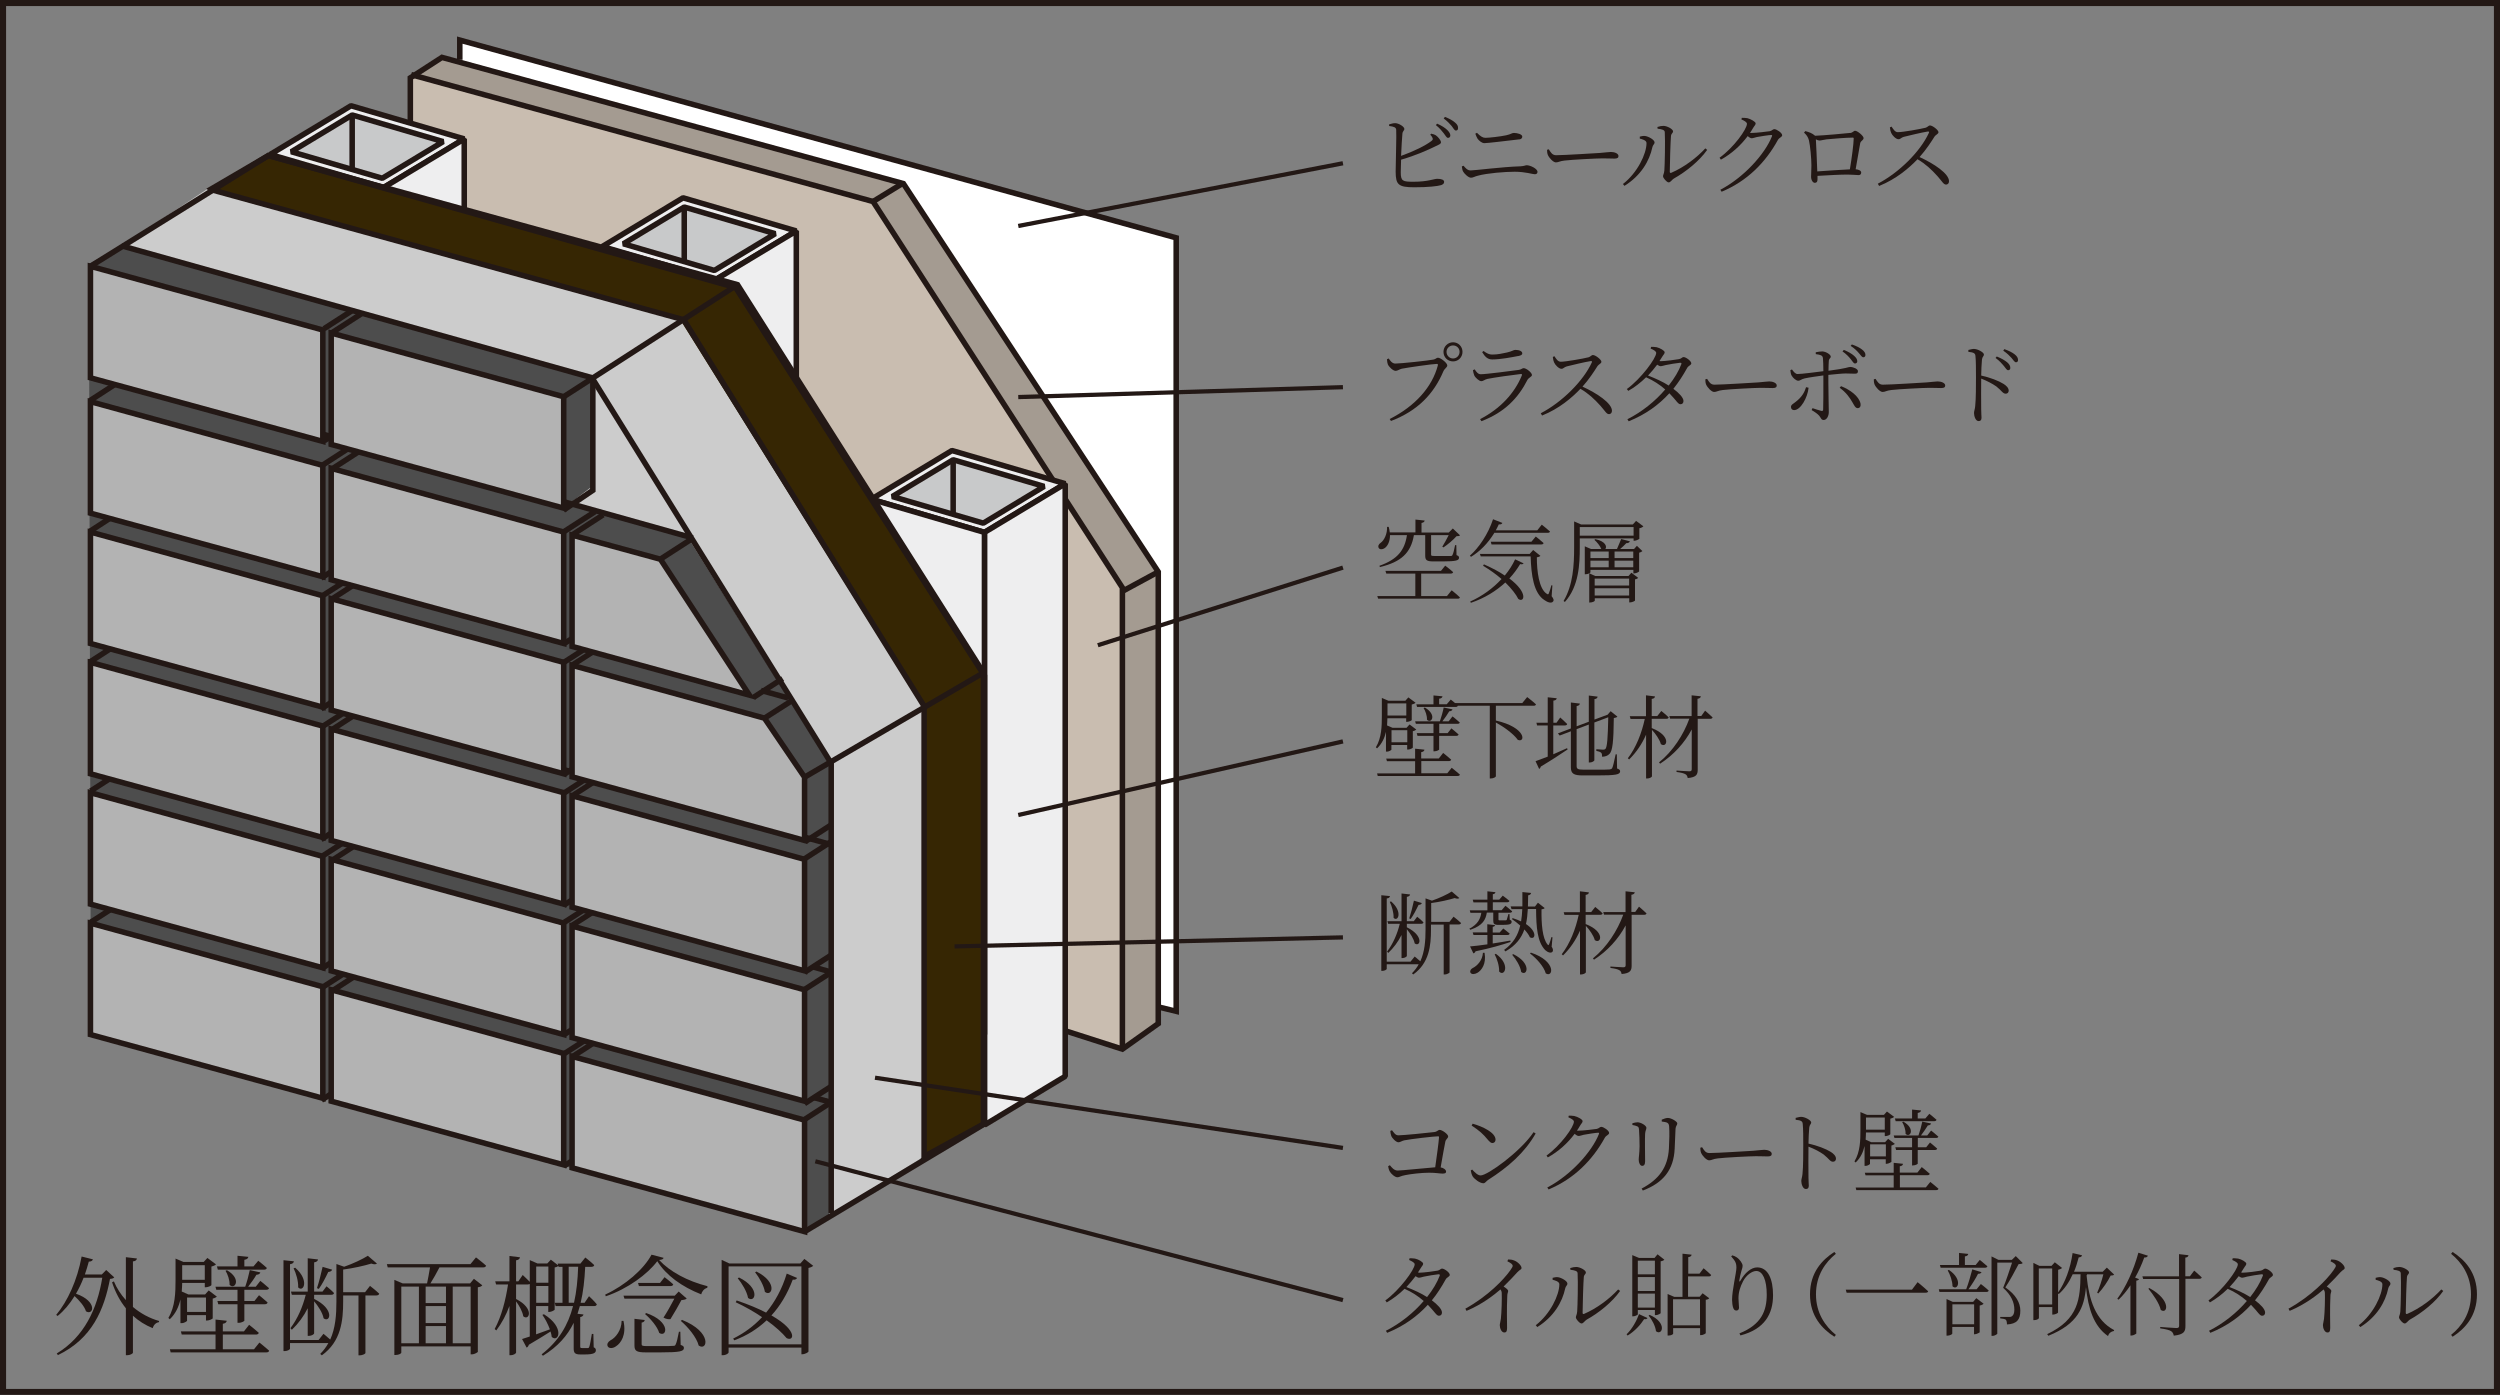 <?xml version="1.0" encoding="UTF-8"?>
<svg id="Layer_2" xmlns="http://www.w3.org/2000/svg" viewBox="0 0 230 128.33">
  <rect x="0" y="0" width="230" height="128.33" fill="#808080" stroke="none"/>
  <defs>
    <style>
      .cls-1 {
        fill: #231815;
      }

      .cls-2 {
        stroke-miterlimit: 10;
        stroke-width: .56px;
      }

      .cls-2, .cls-3, .cls-4, .cls-5, .cls-6, .cls-7, .cls-8, .cls-9 {
        stroke: #231815;
      }

      .cls-2, .cls-7, .cls-9 {
        fill: none;
      }

      .cls-10 {
        fill: #ccc;
      }

      .cls-11 {
        fill: #c9bdb0;
      }

      .cls-12 {
        fill: #4d4d4d;
      }

      .cls-13 {
        fill: #a49b91;
      }

      .cls-3 {
        fill: #b3b3b3;
      }

      .cls-3, .cls-4, .cls-6, .cls-9 {
        stroke-width: .51px;
      }

      .cls-4 {
        fill: #362603;
      }

      .cls-5 {
        fill: #c8c9ca;
      }

      .cls-5, .cls-8 {
        stroke-linejoin: bevel;
        stroke-width: .51px;
      }

      .cls-6 {
        fill: #fff;
      }

      .cls-7 {
        stroke-width: .39px;
      }

      .cls-8 {
        fill: #eeeeef;
      }
    </style>
  </defs>
  <g id="_レイヤー_1" data-name="レイヤー_1">
    <rect class="cls-2" x=".28" y=".28" width="229.44" height="127.78"/>
    <g>
      <path class="cls-1" d="M10.51,117.52c-.08.09-.18.12-.39.14-.54,2.83-1.65,5.5-4.79,7.01l-.11-.15c2.55-1.54,3.73-4.14,4.19-6.97h-1.72c-.2.53-.44,1.02-.7,1.47,2.04.72,1.6,2.05.92,1.62-.14-.46-.61-1-1.05-1.4-.45.73-.97,1.35-1.56,1.83l-.13-.1c1.04-1.24,1.94-3.18,2.34-5.37l1.04.26c-.04.12-.15.21-.38.21-.11.41-.23.8-.36,1.18h1.56l.4-.41.74.68ZM12.23,120.24c.7.59,1.52,1.04,2.41,1.29l-.02.11c-.26.04-.48.23-.57.55-.69-.28-1.29-.66-1.82-1.14v3.39c0,.1-.28.24-.52.24h-.13v-4.32c-.54-.66-.97-1.47-1.27-2.39l.17-.08c.26.63.64,1.21,1.1,1.72v-3.95l1.02.12c-.03.14-.11.24-.37.27v4.19Z"/>
      <path class="cls-1" d="M16.6,119.55c-.15.65-.43,1.3-.98,1.82l-.13-.12c.63-1.05.66-2.33.66-3.51v-1.95l.73.31h1.86l.34-.37.79.59c-.07.08-.23.16-.42.2v1.7c0,.07-.32.21-.52.21h-.09v-.4h-2.08c0,.25-.02.52-.04.79l.61.27h1.54l.33-.37.75.57c-.06.06-.2.14-.38.18v1.81c0,.06-.32.21-.53.21h-.09v-.5h-1.74v.53s-.2.21-.51.21h-.1v-2.18ZM23.86,123.51s.56.44.9.75c-.02.11-.11.16-.26.16h-8.8l-.07-.29h4.2v-1.35h-3.11l-.08-.29h3.19v-1.09l1.03.11c-.02.14-.12.24-.36.28v.7h1.94l.48-.61s.55.43.89.74c-.03.11-.13.16-.27.16h-3.04v1.35h2.87l.5-.62ZM16.76,116.4v1.34h2.08v-1.34h-2.08ZM17.21,119.37v1.33h1.74v-1.33h-1.74ZM22.48,118.66v1.03h.93l.42-.53s.48.38.79.67c-.03.11-.12.16-.26.16h-1.88v1.53s-.21.18-.53.18h-.1v-1.71h-1.77l-.08-.3h1.85v-1.03h-1.95l-.08-.28h2.74c.16-.45.33-1.08.42-1.53l.97.21c-.03.12-.14.21-.36.22-.19.33-.48.74-.76,1.1h.7l.42-.54s.5.39.8.67c-.03.1-.11.15-.25.15h-2.02ZM19.96,116.51h1.89v-.98l1,.1c-.03.14-.13.24-.37.27v.61h.84l.44-.52s.48.37.79.66c-.03.11-.12.16-.26.16h-4.25l-.08-.3ZM20.88,116.86c1.39.8.72,1.85.24,1.34.02-.43-.17-.96-.37-1.29l.13-.05Z"/>
      <path class="cls-1" d="M34.04,118.3s.53.41.85.72c-.03.11-.13.16-.26.16h-1.01v5.3c0,.05-.21.21-.55.21h-.09v-5.51h-1.41v.55c0,1.75-.18,3.68-1.96,4.96l-.15-.13c.31-.31.56-.65.75-1h-3.53v.51c0,.1-.25.23-.48.23h-.12v-8.36l.96.1c-.03.14-.11.23-.36.27v6.97h2.63l.45-.57s.33.27.62.53c.48-1.06.57-2.26.57-3.51v-3.44l.71.25c.81-.28,1.7-.7,2.18-1.01l.84.72c-.09.08-.28.09-.52,0-.65.2-1.67.43-2.59.55v2.08h2.02l.45-.58ZM28.31,118.83v-3.07l.95.11c-.03.14-.12.23-.36.27v2.69h.77l.37-.49s.44.35.69.62c-.02.11-.12.16-.25.16h-1.58v.38c1.94.96,1.46,2.25.87,1.78-.09-.5-.49-1.11-.87-1.56v2.94c0,.1-.25.24-.47.24h-.12v-2.54c-.37.74-.86,1.41-1.46,1.98l-.13-.15c.66-.86,1.13-1.96,1.41-3.07h-1.28l-.08-.29h1.54ZM27.16,116.63c1.34,1.17.75,2.31.27,1.81.03-.56-.19-1.3-.42-1.76l.15-.05ZM29.16,118.51c.17-.5.37-1.27.52-1.96l.88.26c-.04.11-.16.2-.36.21-.25.53-.57,1.15-.87,1.56l-.17-.07Z"/>
      <path class="cls-1" d="M43.79,115.68s.57.43.93.76c-.03.11-.12.16-.26.16h-4.03c-.25.49-.57,1.06-.83,1.47h3.65l.35-.42.77.6c-.07.09-.19.15-.41.18v5.95s-.25.22-.56.22h-.1v-.73h-6.38v.58c0,.06-.21.21-.54.21h-.1v-6.91l.76.32h2.25c.08-.4.2-1,.27-1.47h-3.89l-.08-.3h7.69l.51-.62ZM36.92,123.58h1.62v-5.21h-1.62v5.21ZM41.03,118.37h-1.87v1.51h1.87v-1.51ZM41.03,120.16h-1.87v1.56h1.87v-1.56ZM39.16,123.58h1.87v-1.58h-1.87v1.58ZM41.65,118.37v5.21h1.65v-5.21h-1.65Z"/>
      <path class="cls-1" d="M53.35,120.15c-.07.25-.14.49-.22.72l.55.06c-.02.12-.12.21-.3.24v2.7c0,.12.02.15.16.15h.28c.13,0,.22,0,.27,0,.06,0,.08-.01.12-.1.06-.13.16-.7.24-1.2h.14l.03,1.23c.17.08.2.16.2.28,0,.24-.22.38-1.01.38h-.43c-.51,0-.6-.17-.6-.56v-2.35c-.58,1.19-1.46,2.19-2.83,3.03l-.12-.13c1.58-1.23,2.44-2.7,2.89-4.44h-1.6l-.08-.3h.71v-3.31h-.36l-.02-.08c-.07.06-.2.11-.34.14v3.87c0,.06-.31.22-.5.22h-.09v-.54h-1.12v2.6c.39-.14.82-.3,1.27-.46-.18-.49-.44-.98-.69-1.33l.14-.06c1.96,1.22,1.35,2.65.72,2.09-.02-.16-.05-.33-.11-.5-.5.31-1.17.74-2,1.22-.03.12-.1.22-.2.26l-.42-.79c.17-.05.41-.13.71-.23v-4.83s-.11.04-.18.04h-1.08v1.34c1.72.87,1.21,2.05.66,1.59-.06-.42-.36-.97-.66-1.37v4.7c0,.1-.25.25-.48.25h-.13v-4.53c-.3.82-.7,1.57-1.21,2.25l-.15-.13c.63-1.17,1.01-2.65,1.23-4.1h-1.1l-.08-.29h1.31v-2.33l.97.12c-.03.14-.11.24-.36.28v1.93h.21l.4-.58s.37.34.65.63v-2l.71.31h.9l.33-.35.67.52-.04-.16h2.09l.45-.56s.51.39.82.7c-.02.11-.13.16-.27.16h-.56c-.06,1.21-.18,2.31-.42,3.31h.36l.41-.61s.47.43.72.75c-.03.11-.12.16-.24.16h-1.32ZM49.33,116.52v1.49h1.12v-1.49h-1.12ZM50.45,119.86v-1.55h-1.12v1.55h1.12ZM52.81,119.85c.23-1.01.34-2.11.38-3.31h-.87v3.31h.49Z"/>
      <path class="cls-1" d="M61.05,115.72c-.03.12-.13.17-.41.2.97,1.06,2.62,1.95,4.45,2.41l-.02.15c-.3.08-.49.33-.56.6-1.77-.69-3.23-1.75-4.04-3.05-.9,1.19-2.69,2.53-4.74,3.23l-.05-.16c1.83-.84,3.56-2.34,4.26-3.67l1.11.29ZM57.36,121.53c.29,1.28-.24,2.05-.69,2.33-.27.2-.64.23-.76,0-.1-.2.03-.41.24-.54.5-.25,1.03-.94,1.04-1.8h.17ZM63.18,119.47c-.08.08-.26.12-.49.14-.23.44-.67,1.21-1.01,1.75-.16.02-.36.01-.64-.14.35-.53.73-1.23,1-1.74h-4.59l-.09-.28h4.72l.36-.38.74.65ZM62.62,123.73c.23.08.3.15.3.28,0,.31-.34.41-2.17.41h-1.32c-.89,0-1.06-.14-1.06-.65v-2.44l.94.11c0,.13-.11.21-.28.24v1.97c0,.15.05.19.48.19h1.27c.56,0,1,0,1.15-.02.15,0,.19-.03.23-.13.09-.16.2-.63.3-1.17h.13l.03,1.21ZM61.14,117.5s.49.37.8.66c-.03.11-.12.16-.26.16h-2.9l-.08-.29h2.02l.42-.53ZM59.45,120.8c2.32.8,1.9,2.29,1.2,1.83-.17-.58-.81-1.32-1.31-1.74l.11-.09ZM62.75,121.43c2.82,1.13,2.33,2.92,1.53,2.36-.19-.76-1-1.72-1.65-2.27l.12-.09Z"/>
      <path class="cls-1" d="M74.82,116.45c-.07.08-.24.16-.44.2v7.68c0,.08-.32.26-.56.26h-.09v-.61h-6.7v.44c0,.09-.24.26-.52.26h-.12v-8.77l.71.33h6.53l.37-.42.82.64ZM73.73,123.68v-7.17h-6.7v7.17h6.7ZM73.33,117.57c-.05.11-.17.19-.4.16-.5,1.33-1.16,2.42-1.96,3.29,2.5,1.42,2.05,2.45,1.39,2.08-.36-.44-.99-1.03-1.83-1.63-.87.82-1.87,1.43-2.98,1.84l-.1-.16c.96-.47,1.87-1.12,2.66-1.97-.7-.48-1.52-.95-2.42-1.37l.08-.17c1.12.38,2.01.76,2.71,1.12.81-.98,1.47-2.17,1.9-3.59l.95.4ZM67.99,117.53c2.03,1,1.47,2.4.83,1.88-.1-.59-.57-1.35-.95-1.81l.12-.07ZM69.59,116.98c2.02,1.01,1.42,2.39.78,1.87-.09-.57-.52-1.32-.9-1.8l.12-.07Z"/>
    </g>
    <g>
      <g>
        <polyline class="cls-6" points="42.3 5.5 42.3 3.69 108.21 21.88 108.21 93.04 106.74 92.68"/>
        <polygon class="cls-11" points="37.78 17.73 37.78 6.87 80.5 18.71 103.33 54.6 103.33 96.52 90.39 92.43 37.78 17.73"/>
        <polygon class="cls-13" points="37.78 6.87 40.59 5.04 83.06 16.88 106.62 52.89 106.62 94.17 103.32 96.52 103.32 54.17 80.5 18.71 37.78 6.87"/>
        <polyline class="cls-9" points="37.75 18.1 37.75 7.16 40.66 5.28 83.11 16.89 106.56 52.61 106.56 94.17 103.26 96.52 90.51 92.43"/>
        <polyline class="cls-9" points="103.26 96.52 103.26 54.07 80.32 18.54 37.83 6.87"/>
        <line class="cls-9" x1="103.35" y1="54.35" x2="106.56" y2="52.61"/>
        <line class="cls-9" x1="80.32" y1="18.54" x2="82.93" y2="16.94"/>
        <polygon class="cls-8" points="35.28 17.26 24.86 14.21 32.29 9.73 42.71 12.78 35.28 17.26"/>
        <polygon class="cls-5" points="26.8 13.96 32.4 10.58 40.77 13.03 35.17 16.4 26.8 13.96"/>
        <polygon class="cls-8" points="35.28 17.26 42.71 12.78 42.71 42.87 35.28 47.34 35.28 17.26"/>
        <polygon class="cls-8" points="90.57 48.98 80.15 45.93 87.58 41.45 98 44.5 90.57 48.98"/>
        <polygon class="cls-5" points="82.09 45.68 87.69 42.3 96.06 44.75 90.46 48.13 82.09 45.68"/>
        <polygon class="cls-8" points="90.57 48.98 98 44.5 98 99.02 90.57 103.5 90.57 48.98"/>
        <polygon class="cls-8" points="80.15 92.12 90.57 95.17 90.57 48.98 80.15 45.93 80.15 92.12"/>
        <polygon class="cls-8" points="65.83 25.73 55.41 22.68 62.84 18.2 73.26 21.25 65.83 25.73"/>
        <polygon class="cls-5" points="57.35 22.43 62.95 19.05 71.32 21.5 65.72 24.88 57.35 22.43"/>
        <polygon class="cls-8" points="65.83 25.73 73.26 21.25 73.26 75.77 65.83 80.25 65.83 25.73"/>
        <polygon class="cls-4" points="19.36 17.43 24.69 14.31 67.68 26.46 90.57 62.17 90.57 103.36 84.89 106.47 19.36 17.43"/>
        <polygon class="cls-10" points="11.2 22.62 19.01 17.43 62.56 29.39 84.89 65.09 84.89 106.47 76.29 111.78 11.2 22.62"/>
        <polygon class="cls-12" points="8.18 24.27 11.2 22.62 54.32 34.88 54.68 44.59 52.3 46.41 63.11 49.17 76.29 70.22 76.29 111.78 73.72 113.43 8.36 94.94 8.18 24.27"/>
        <line class="cls-9" x1="20.48" y1="37.36" x2="63.73" y2="49.49"/>
        <line class="cls-9" x1="33.11" y1="65.55" x2="76.37" y2="77.68"/>
        <polyline class="cls-9" points="11.2 22.62 54.46 34.75 76.47 70.22 76.47 111.6"/>
        <polyline class="cls-9" points="19.36 17.43 62.91 29.42 85.02 64.97 85.02 106.59"/>
        <polyline class="cls-9" points="8.32 24.5 24.69 14.31 67.85 26.19 90.48 61.89 90.48 103.45 74.02 113.31"/>
        <line class="cls-9" x1="51.86" y1="36.5" x2="67.85" y2="26.19"/>
        <line class="cls-9" x1="74.02" y1="71.5" x2="90.48" y2="61.89"/>
        <polyline class="cls-9" points="51.84 46.94 54.54 45.11 54.54 34.75"/>
        <g>
          <line class="cls-9" x1="70.01" y1="63.52" x2="72.52" y2="64.22"/>
          <line class="cls-9" x1="74.8" y1="88.96" x2="76.37" y2="89.4"/>
          <line class="cls-9" x1="74.89" y1="100.98" x2="76.37" y2="101.39"/>
          <line class="cls-9" x1="74.09" y1="77.42" x2="76.54" y2="75.84"/>
          <line class="cls-9" x1="74.02" y1="79.01" x2="76.48" y2="77.42"/>
          <line class="cls-9" x1="74.02" y1="89.45" x2="76.48" y2="87.86"/>
          <line class="cls-9" x1="74.02" y1="91.03" x2="76.48" y2="89.45"/>
          <line class="cls-9" x1="74.02" y1="101.53" x2="76.48" y2="99.94"/>
          <line class="cls-9" x1="74.02" y1="102.99" x2="76.48" y2="101.4"/>
          <line class="cls-9" x1="70.24" y1="66.13" x2="72.88" y2="64.44"/>
          <line class="cls-9" x1="69.32" y1="64.16" x2="72" y2="62.43"/>
          <line class="cls-9" x1="55.49" y1="47.36" x2="52.61" y2="49.23"/>
          <line class="cls-9" x1="60.79" y1="51.42" x2="63.67" y2="49.56"/>
          <line class="cls-9" x1="51.87" y1="48.92" x2="54.76" y2="47.06"/>
          <line class="cls-9" x1="51.87" y1="59.23" x2="54.76" y2="57.37"/>
          <line class="cls-9" x1="51.87" y1="60.94" x2="54.76" y2="59.08"/>
          <line class="cls-9" x1="51.87" y1="71.26" x2="54.76" y2="69.39"/>
          <line class="cls-9" x1="51.87" y1="72.97" x2="54.76" y2="71.1"/>
          <line class="cls-9" x1="51.87" y1="83.28" x2="54.76" y2="81.42"/>
          <line class="cls-9" x1="51.92" y1="84.85" x2="54.81" y2="82.99"/>
          <line class="cls-9" x1="51.92" y1="95.17" x2="54.81" y2="93.31"/>
          <line class="cls-9" x1="51.92" y1="96.93" x2="54.81" y2="95.07"/>
          <line class="cls-9" x1="52.61" y1="61.21" x2="55.49" y2="59.36"/>
          <line class="cls-9" x1="52.61" y1="73.24" x2="55.49" y2="71.38"/>
          <line class="cls-9" x1="52.66" y1="85.12" x2="55.54" y2="83.27"/>
          <line class="cls-9" x1="52.66" y1="97.21" x2="55.54" y2="95.35"/>
          <line class="cls-9" x1="51.92" y1="107.25" x2="54.81" y2="105.39"/>
          <line class="cls-9" x1="29.54" y1="42.88" x2="32.43" y2="41.01"/>
          <line class="cls-9" x1="30.58" y1="43.12" x2="33.46" y2="41.26"/>
          <line class="cls-9" x1="30.58" y1="55.08" x2="33.46" y2="53.22"/>
          <line class="cls-9" x1="30.58" y1="67.1" x2="33.46" y2="65.24"/>
          <line class="cls-9" x1="30.58" y1="79.13" x2="33.46" y2="77.26"/>
          <line class="cls-9" x1="30.58" y1="91.15" x2="33.46" y2="89.28"/>
          <line class="cls-9" x1="29.54" y1="53.19" x2="32.43" y2="51.33"/>
          <line class="cls-9" x1="29.81" y1="30.24" x2="32.37" y2="28.59"/>
          <line class="cls-9" x1="30.54" y1="30.61" x2="33.27" y2="28.85"/>
          <line class="cls-9" x1="29.81" y1="40.56" x2="32.7" y2="38.69"/>
          <line class="cls-9" x1="29.54" y1="54.89" x2="32.43" y2="53.04"/>
          <line class="cls-9" x1="29.54" y1="65.22" x2="32.43" y2="63.35"/>
          <line class="cls-9" x1="29.54" y1="66.92" x2="32.43" y2="65.06"/>
          <line class="cls-9" x1="29.54" y1="77.24" x2="32.43" y2="75.38"/>
          <line class="cls-9" x1="29.58" y1="78.81" x2="32.47" y2="76.95"/>
          <line class="cls-9" x1="29.58" y1="89.12" x2="32.47" y2="87.26"/>
          <line class="cls-9" x1="29.58" y1="90.89" x2="32.47" y2="89.03"/>
          <line class="cls-9" x1="29.58" y1="101.21" x2="32.47" y2="99.34"/>
          <line class="cls-9" x1="8.3" y1="36.84" x2="11.18" y2="34.97"/>
          <line class="cls-9" x1="8.3" y1="47.15" x2="11.18" y2="45.28"/>
          <line class="cls-9" x1="8.3" y1="48.86" x2="11.18" y2="46.99"/>
          <line class="cls-9" x1="8.3" y1="59.17" x2="11.18" y2="57.31"/>
          <line class="cls-9" x1="8.3" y1="60.88" x2="11.18" y2="59.02"/>
          <line class="cls-9" x1="8.3" y1="71.2" x2="11.18" y2="69.33"/>
          <line class="cls-9" x1="8.34" y1="72.77" x2="11.23" y2="70.91"/>
          <line class="cls-9" x1="8.34" y1="83.08" x2="11.23" y2="81.22"/>
          <line class="cls-9" x1="8.34" y1="84.85" x2="11.23" y2="82.99"/>
          <line class="cls-9" x1="8.34" y1="95.17" x2="11.23" y2="93.31"/>
        </g>
        <polygon class="cls-3" points="74.02 103.05 52.63 97.19 52.63 107.44 74.02 113.31 74.02 103.05"/>
        <polygon class="cls-3" points="51.86 96.92 30.47 91.06 30.47 101.31 51.86 107.17 51.86 96.92"/>
        <polygon class="cls-3" points="29.7 90.78 8.32 84.93 8.32 95.18 29.7 101.04 29.7 90.78"/>
        <polygon class="cls-3" points="74.02 91.06 52.63 85.2 52.63 95.46 74.02 101.31 74.02 91.06"/>
        <polygon class="cls-3" points="51.86 84.93 30.47 79.06 30.47 89.32 51.86 95.18 51.86 84.93"/>
        <polygon class="cls-3" points="29.7 78.79 8.32 72.93 8.32 83.18 29.7 89.04 29.7 78.79"/>
        <polygon class="cls-3" points="74.02 79.06 52.63 73.21 52.63 83.46 74.02 89.32 74.02 79.06"/>
        <polygon class="cls-3" points="51.86 72.93 30.47 67.08 30.47 77.32 51.86 83.18 51.86 72.93"/>
        <polygon class="cls-3" points="29.7 66.8 8.32 60.94 8.32 71.19 29.7 77.05 29.7 66.8"/>
        <polygon class="cls-3" points="70.33 66.07 52.63 61.21 52.63 71.47 74.02 77.32 74.02 71.5 70.33 66.07"/>
        <polygon class="cls-3" points="51.86 60.94 30.47 55.08 30.47 65.33 51.86 71.19 51.86 60.94"/>
        <polygon class="cls-3" points="29.7 54.81 8.32 48.95 8.32 59.2 29.7 65.06 29.7 54.81"/>
        <polygon class="cls-3" points="60.76 51.45 52.63 49.23 52.63 59.47 68.94 63.95 60.76 51.45"/>
        <polygon class="cls-3" points="51.86 48.95 30.47 43.09 30.47 53.34 51.86 59.2 51.86 48.95"/>
        <polygon class="cls-3" points="29.7 42.82 8.32 36.95 8.32 47.21 29.7 53.06 29.7 42.82"/>
        <polygon class="cls-3" points="51.86 36.5 30.47 30.64 30.47 40.89 51.86 46.75 51.86 36.5"/>
        <polygon class="cls-3" points="29.7 30.36 8.32 24.5 8.32 34.76 29.7 40.61 29.7 30.36"/>
        <g>
          <path class="cls-1" d="M131.71,12.31c.16.03.28.07.39.14.22.16.47.47.47.64s-.22.22-.53.38c-.59.29-1.77.83-3.14,1.22-.02.5-.03.94-.03,1.16,0,.82.18.87,1.18.87,1.32,0,1.88-.27,2.17-.27.39,0,.64.09.64.28,0,.17-.12.24-.27.3-.34.1-1.17.2-2.47.2-1.49,0-1.71-.25-1.72-1.43,0-.74.09-3.48.05-3.87-.03-.23-.22-.28-.65-.34v-.15c.18-.05.4-.12.58-.11.34.02.82.33.82.53,0,.16-.16.19-.18.45-.04.36-.08,1.23-.12,2.03,1.13-.4,2.25-.95,2.78-1.36.14-.11.17-.17.1-.32-.04-.1-.12-.2-.2-.27l.12-.11ZM132.22,11.38c.42.18.72.38.93.58.19.2.28.34.28.5,0,.14-.1.24-.23.22-.12,0-.2-.2-.37-.41-.17-.22-.39-.49-.73-.76l.12-.14ZM132.93,10.75c.42.17.73.34.93.52.22.18.29.34.28.52,0,.14-.07.22-.2.22-.13,0-.22-.2-.39-.42-.18-.21-.37-.42-.73-.69l.11-.14Z"/>
          <path class="cls-1" d="M134.48,15.31l.17-.06c.18.22.36.43.65.43.37,0,2.92-.33,4.58-.38.36-.02.47-.1.57-.1.34,0,1,.32,1,.61,0,.14-.09.22-.25.22-.21,0-.86-.23-1.85-.23-.9,0-2.52.13-3.37.36-.31.07-.45.19-.65.19-.25,0-.64-.4-.73-.58-.06-.11-.08-.24-.11-.46ZM139.78,12.82c-1.37.16-2.92.35-3.22.35-.23,0-.48-.22-.62-.4-.08-.14-.14-.27-.21-.47l.15-.08c.32.32.53.46.77.46.36,0,1.38-.12,1.9-.23.48-.1.53-.22.73-.22.31,0,.77.12.77.34,0,.13-.09.23-.27.26Z"/>
          <path class="cls-1" d="M142.49,13.74c.18.28.32.54.67.54.74,0,3.66-.19,4.04-.21.56-.04.79-.09,1.01-.09.32,0,.69.14.69.37,0,.15-.08.24-.37.24s-.58-.02-1.09-.02-2.87.12-3.49.2c-.47.05-.57.17-.81.17s-.62-.41-.74-.69c-.06-.16-.07-.3-.07-.47l.17-.05Z"/>
          <path class="cls-1" d="M150.86,12.74v-.17c.12-.03.3-.08.48-.06.29.03.88.34.88.59,0,.17-.16.23-.2.44-.27,1.27-1.05,2.61-2.57,3.56l-.14-.17c1.33-1.03,2.17-2.77,2.17-3.77,0-.26-.43-.36-.62-.41ZM152.49,11.68c.22-.07.36-.1.55-.1.33,0,.88.3.88.5,0,.18-.17.18-.19.44-.04.38-.11,2.65-.11,3.27,0,.12.05.13.13.11,1.21-.52,2.37-1.41,3.14-2.25l.17.14c-.72,1.02-1.93,2-3.07,2.64-.19.12-.3.35-.47.35-.18,0-.52-.4-.52-.56s.09-.2.12-.53c.04-.47.09-2.72.04-3.52,0-.21-.23-.28-.66-.33l-.02-.17Z"/>
          <path class="cls-1" d="M160.25,10.84c.15,0,.32,0,.5.03.32.08.77.33.77.48,0,.14-.12.22-.24.43-.09.15-.18.31-.28.45.06,0,.11,0,.16,0,.4,0,1.42-.12,1.66-.16.22-.05.28-.19.42-.19.2,0,.72.34.72.56,0,.17-.27.22-.39.43-1.14,2.08-2.83,3.79-5.18,4.77l-.12-.18c2.14-1.12,4.1-3.27,4.75-4.92.04-.1,0-.12-.07-.12-.18,0-1.03.13-1.33.19-.17.04-.35.11-.47.11-.09,0-.23-.08-.36-.2-.66.88-1.49,1.63-2.47,2.17l-.12-.18c1.3-.93,2.52-2.63,2.52-3.12,0-.14-.22-.28-.51-.4l.04-.16Z"/>
          <path class="cls-1" d="M170.19,12.24c.29-.03.33-.21.48-.21.21,0,.78.47.78.67s-.26.25-.31.47c-.07.37-.26,1.49-.42,2.4.3.03.51.14.51.3,0,.14-.07.24-.24.24s-.62-.05-1.01-.05c-.65,0-1.77.06-2.77.12,0,.11,0,.21,0,.33,0,.21-.08.31-.25.31-.16,0-.34-.22-.34-.57,0-.17.03-.68.03-1.04,0-.62-.11-1.82-.23-2.31-.08-.3-.22-.49-.45-.7l.12-.14c.35.1.62.18.9.43.82-.03,2.88-.22,3.21-.26ZM170.19,15.57c.16-.95.35-2.36.35-2.82,0-.07-.02-.09-.1-.09-.53,0-1.93.11-2.39.16-.27.03-.51.11-.66.11-.09,0-.22-.05-.33-.11.03.51.1,2.03.13,2.95.89-.06,2.22-.16,3-.19Z"/>
          <path class="cls-1" d="M174.03,11.66c.14.2.3.5.57.5.46,0,2.1-.29,2.56-.41.17-.05.28-.21.39-.21.25,0,.79.43.79.62,0,.17-.25.23-.36.4-.28.45-.78,1.22-1.38,1.89,1.34.61,2.71,1.53,2.71,2.22,0,.17-.09.31-.28.31-.22,0-.34-.27-.78-.77-.56-.62-1.09-1.12-1.84-1.56-.77.81-1.95,1.82-3.53,2.46l-.12-.21c1.96-1.02,3.92-2.97,4.7-4.68.04-.11,0-.12-.1-.12-.59.09-1.75.38-2.21.49-.26.07-.29.22-.49.22-.24,0-.58-.36-.67-.58-.05-.1-.1-.28-.12-.51l.18-.08Z"/>
        </g>
        <g>
          <path class="cls-1" d="M128.36,33.45c.47,0,3.12-.28,3.52-.37.22-.04.27-.17.41-.17.25,0,.86.48.86.71,0,.18-.24.27-.36.54-.88,2.08-2.37,3.64-4.82,4.57l-.12-.18c2.39-1.21,3.92-2.98,4.43-4.93.03-.12-.02-.14-.1-.14-.37,0-2.73.34-3.21.44-.22.05-.4.2-.57.2-.25,0-.64-.39-.72-.6-.04-.12-.07-.25-.08-.47l.16-.07c.14.21.32.47.62.47ZM132.8,32.37c0-.48.39-.88.88-.88s.87.39.87.88-.38.88-.87.88-.88-.38-.88-.88ZM133.08,32.37c0,.34.27.61.6.61s.6-.27.6-.61-.27-.59-.6-.59-.6.27-.6.59Z"/>
          <path class="cls-1" d="M135.51,34.06l.16-.08c.17.26.32.45.56.45.49,0,2.92-.32,3.5-.4.23-.03.31-.16.45-.16.25,0,.76.42.76.63,0,.16-.32.25-.42.46-.83,1.63-2.07,2.97-4.23,3.79l-.12-.19c1.85-.95,3.18-2.39,3.84-4.02.03-.1,0-.15-.1-.13-.67.07-2.5.33-3.07.45-.26.06-.38.21-.56.21-.2,0-.57-.34-.65-.54-.06-.14-.09-.3-.12-.47ZM139.69,32.75c-.62.12-1.66.32-2.4.32-.42,0-.66-.23-.93-.67l.12-.11c.32.23.53.33.8.33.52,0,.93-.1,1.36-.19.49-.11.6-.24.77-.24.36,0,.64.12.64.32,0,.12-.1.19-.37.25Z"/>
          <path class="cls-1" d="M143.01,32.78c.14.2.3.5.58.5.46,0,2.1-.29,2.56-.41.17-.05.28-.21.39-.21.25,0,.79.43.79.62,0,.17-.25.23-.36.4-.28.45-.78,1.22-1.38,1.89,1.34.61,2.71,1.53,2.71,2.22,0,.17-.09.31-.28.31-.22,0-.34-.27-.78-.77-.56-.62-1.09-1.12-1.84-1.56-.77.81-1.95,1.83-3.53,2.46l-.12-.21c1.96-1.02,3.92-2.97,4.7-4.68.04-.11,0-.12-.1-.12-.59.09-1.75.38-2.21.49-.26.07-.29.22-.49.22-.24,0-.58-.36-.67-.58-.05-.1-.1-.27-.12-.51l.17-.08Z"/>
          <path class="cls-1" d="M152.77,33.23c.4,0,1.47-.14,1.7-.19.23-.04.28-.19.42-.19.21,0,.71.36.71.58,0,.16-.28.22-.38.42-.38.69-.79,1.32-1.27,1.92.51.38.93.81.93,1.12,0,.18-.1.3-.28.3-.23,0-.38-.36-1.02-1.01-.98,1.08-2.19,1.95-3.74,2.58l-.12-.19c1.35-.68,2.58-1.68,3.48-2.74-.5-.44-1.08-.82-1.76-1.12-.5.49-1.06.93-1.64,1.25l-.13-.17c1.28-.92,2.7-2.83,2.7-3.32,0-.15-.22-.28-.51-.4l.04-.16c.15,0,.32,0,.5.03.33.08.75.32.75.47,0,.14-.12.22-.24.43-.08.12-.16.26-.24.38h.08ZM154.59,33.37c-.29.03-1.07.15-1.36.22-.17.04-.34.1-.46.1-.08,0-.19-.06-.31-.14-.26.34-.54.68-.84,1,.67.26,1.38.58,1.9.92.53-.67.93-1.34,1.16-1.96.04-.11,0-.13-.09-.13Z"/>
          <path class="cls-1" d="M157.05,34.85c.18.28.32.54.67.54.74,0,3.66-.19,4.04-.21.56-.04.79-.09,1.01-.09.32,0,.69.14.69.37,0,.15-.08.24-.37.24s-.58-.02-1.09-.02-2.87.12-3.49.2c-.47.05-.57.18-.81.18s-.62-.41-.74-.69c-.06-.16-.07-.3-.07-.47l.17-.05Z"/>
          <path class="cls-1" d="M167.04,32.41c.19-.04.45-.08.62-.08.34.02.77.29.77.48,0,.15-.17.17-.18.4-.02.2-.02.53-.03.9,1.72-.22,1.81-.35,1.99-.35.31,0,.72.19.72.38s-.08.24-.29.24c-.25,0-.48-.02-.85-.02-.33,0-1.03.08-1.58.13,0,.27,0,.55,0,.76,0,.62.04,2.43.04,2.66,0,.36-.19.73-.47.73-.23,0-.23-.17-.41-.39-.15-.17-.43-.37-.7-.52l.08-.18c.28.09.59.2.81.25.09.02.17,0,.17-.11.02-.38.02-1.74.02-2.45v-.7c-.54.08-1.27.17-1.71.27-.33.07-.42.22-.6.22s-.49-.24-.63-.51c-.05-.1-.08-.3-.1-.46l.15-.07c.16.22.33.43.52.42.38,0,1.74-.18,2.37-.26,0-.51-.02-1.01-.04-1.2-.03-.26-.22-.31-.66-.37v-.18ZM166.39,35.67c-.09.91-.73,2.06-1.33,2.06-.19,0-.29-.13-.29-.29,0-.21.17-.26.42-.46.6-.46.82-.89.97-1.36l.22.05ZM169.36,35.52c.84.33,1.67.93,1.81,1.62.04.23-.06.41-.26.41-.23,0-.33-.28-.49-.54-.22-.39-.58-.92-1.17-1.33l.12-.15ZM169.63,32.19c.42.17.74.36.94.54.21.19.3.34.3.51,0,.12-.09.2-.21.2-.13,0-.21-.17-.38-.38-.17-.22-.41-.48-.77-.73l.12-.14ZM170.37,31.69c.42.14.73.3.94.47.23.18.31.33.31.5,0,.12-.07.21-.19.21-.14,0-.23-.18-.41-.38-.18-.21-.38-.42-.76-.67l.11-.13Z"/>
          <path class="cls-1" d="M172.55,34.85c.18.28.32.54.67.54.74,0,3.66-.19,4.04-.21.56-.04.79-.09,1.01-.09.32,0,.69.14.69.37,0,.15-.08.24-.37.24s-.58-.02-1.09-.02-2.87.12-3.49.2c-.47.05-.57.18-.81.18s-.62-.41-.74-.69c-.06-.16-.07-.3-.07-.47l.17-.05Z"/>
          <path class="cls-1" d="M181.07,32.2c.22-.05.38-.1.53-.1.35,0,.92.32.92.51,0,.17-.15.2-.18.47-.04.4-.06,1.01-.07,1.47.81.18,1.6.48,2.06.77.25.16.47.37.47.62,0,.14-.09.28-.27.28-.28,0-.37-.28-.87-.67-.38-.26-.83-.5-1.39-.72,0,.58-.02,1.94,0,2.83,0,.37.03.62.03.76,0,.22-.08.32-.27.32-.28,0-.42-.46-.42-.74,0-.18.08-.33.11-.65.07-.62.07-1.98.07-2.62,0-.67,0-1.57-.05-1.99-.02-.27-.21-.32-.65-.37v-.17ZM183.71,32.8c.42.17.73.35.95.53.21.18.29.35.29.52,0,.13-.08.21-.2.21-.13,0-.22-.18-.4-.4-.18-.21-.39-.46-.76-.73l.12-.14ZM184.4,32.12c.42.15.74.31.95.48.22.17.31.34.31.52,0,.14-.08.21-.19.21-.13,0-.23-.19-.41-.4-.19-.21-.39-.41-.76-.67l.1-.14Z"/>
        </g>
        <g>
          <path class="cls-1" d="M133.57,54.32s.47.37.74.64c-.02.09-.09.12-.21.12h-7.31l-.08-.24h3.5v-2.07h-2.67l-.08-.25h5.11l.39-.48s.46.34.73.6c-.03.09-.11.13-.22.13h-2.72v2.07h2.37l.42-.52ZM127.88,49.23c0,.58-.21.97-.43,1.15-.2.17-.5.22-.61.03-.09-.17,0-.35.18-.47.33-.23.62-.84.59-1.47h.15c.05.18.08.35.1.51h2.36v-1.18l.85.09c-.02.11-.1.19-.29.22v.88h2.51l.37-.37.66.63c-.05.07-.16.08-.32.08-.29.33-.82.78-1.2,1.03l-.11-.06c.17-.28.42-.72.59-1.07h-1.62v1.78c0,.12.03.14.33.14h.77c.33,0,.61,0,.72,0,.09,0,.12-.03.15-.1.07-.11.16-.5.24-.9h.11l.02.92c.18.07.23.13.23.24,0,.24-.24.34-1.5.34h-.86c-.63,0-.75-.13-.75-.54v-1.88h-1.04c-.28,1.64-1.17,2.47-3.13,2.94l-.04-.12c1.66-.59,2.32-1.42,2.53-2.82h-1.56Z"/>
          <path class="cls-1" d="M137.47,49.04c-.59.96-1.33,1.7-2.14,2.19l-.1-.11c.82-.72,1.67-1.96,2.13-3.35l.86.34c-.04.1-.16.16-.33.13-.09.19-.18.38-.28.55h3.82l.41-.52s.46.35.76.63c-.02.08-.1.12-.22.12h-4.92ZM140.18,51.81c-.06.09-.12.13-.33.09-.26.44-.59.89-.99,1.32,1.79,1.34,1.35,2.27.82,1.88-.2-.41-.61-.94-1.19-1.51-.83.77-1.9,1.44-3.17,1.87l-.06-.12c1.12-.5,2.12-1.24,2.88-2.07-.48-.42-1.05-.83-1.7-1.22l.08-.13c.79.35,1.42.69,1.92,1.03.4-.48.72-.99.95-1.49l.8.38ZM142.76,54.86c.17.23.22.36.13.47-.15.21-.51.09-.8-.12-.99-.63-1.22-2.29-1.27-4.02h-4.59l-.08-.23h4.58l.32-.36.67.54c-.06.06-.17.11-.33.13,0,1.27.19,2.92.93,3.37.09.06.13.05.17-.05.09-.21.17-.48.24-.75l.09.02-.07,1.01ZM140.89,49.84l.4-.48s.44.34.72.6c-.02.09-.1.13-.22.13h-4.57l-.07-.25h3.73Z"/>
          <path class="cls-1" d="M151.18,48.43c-.06.07-.2.14-.36.17v.98s-.28.17-.45.17h-.08v-.22h-4.95v.82c0,1.53-.07,3.58-1.37,5.03l-.12-.09c.87-1.47.97-3.27.97-4.94v-2.38l.64.28h4.76l.3-.33.67.5ZM150.29,49.28v-.79h-4.95v.79h4.95ZM150.59,50.21l.51.49c-.06.06-.17.12-.3.15v1.73s-.22.17-.44.17h-.09v-.32h-3.95v.23s-.04.05-.11.08l.54.25h3.07l.27-.3.62.47c-.04.06-.16.12-.29.14v1.94c0,.06-.28.18-.45.18h-.08v-.38h-3.17v.22c0,.06-.22.17-.44.17h-.07v-2.68c-.08.04-.21.08-.33.08h-.08v-2.57l.58.25h.94c-.1-.28-.4-.64-.64-.85l.09-.06c.97.2,1.09.72.92.91h1.07c.12-.28.28-.65.39-.92l.8.21c-.04.1-.15.18-.33.17-.16.17-.36.37-.57.54h1.28l.26-.29ZM146.32,50.74v.6h1.68v-.6h-1.68ZM146.32,52.19h1.68v-.61h-1.68v.61ZM146.71,53.23v.64h3.17v-.64h-3.17ZM149.88,54.79v-.67h-3.17v.67h3.17ZM148.54,50.74v.6h1.72v-.6h-1.72ZM150.26,52.19v-.61h-1.72v.61h1.72Z"/>
        </g>
        <g>
          <path class="cls-1" d="M127.51,67.33c-.12.54-.36,1.08-.82,1.52l-.11-.1c.53-.87.55-1.94.55-2.92v-1.62l.61.26h1.55l.28-.31.66.49c-.06.07-.19.13-.35.17v1.42c0,.06-.27.17-.43.17h-.08v-.33h-1.73c0,.21-.02.43-.03.66l.51.22h1.28l.28-.31.62.47c-.05.05-.17.12-.32.15v1.51c0,.05-.27.18-.44.18h-.08v-.42h-1.45v.44s-.17.17-.42.17h-.08v-1.82ZM133.56,70.64s.47.37.75.62c-.02.09-.09.13-.22.13h-7.34l-.06-.24h3.5v-1.12h-2.59l-.07-.24h2.66v-.91l.86.09c-.02.12-.1.2-.3.23v.58h1.62l.4-.51s.46.36.74.62c-.03.09-.11.13-.22.13h-2.53v1.12h2.39l.42-.52ZM127.65,64.71v1.12h1.73v-1.12h-1.73ZM128.02,67.18v1.11h1.45v-1.11h-1.45ZM132.41,66.59v.86h.77l.35-.44s.4.32.66.56c-.03.09-.1.13-.22.13h-1.57v1.27s-.17.15-.44.15h-.08v-1.42h-1.47l-.07-.25h1.54v-.86h-1.62l-.07-.23h2.28c.13-.38.28-.9.35-1.27l.81.17c-.03.1-.12.17-.3.18-.16.28-.4.62-.63.92h.58l.35-.45s.42.32.67.56c-.02.08-.09.12-.21.12h-1.68ZM130.31,64.8h1.57v-.82l.83.08c-.02.12-.11.2-.31.22v.51h.7l.37-.43s.4.31.66.55c-.03.09-.1.13-.22.13h-3.54l-.07-.25ZM131.08,65.09c1.16.67.6,1.54.2,1.12.02-.36-.14-.8-.31-1.07l.11-.04Z"/>
          <path class="cls-1" d="M140.5,64.13s.5.38.81.67c-.03.09-.09.13-.22.13h-3.47v1.36c2.81.64,2.74,2.07,2.02,1.78-.38-.54-1.28-1.2-2.02-1.6v4.95c0,.06-.2.2-.48.2h-.08v-6.69h-3.33l-.07-.25h6.39l.45-.55Z"/>
          <path class="cls-1" d="M142.91,69.39c.4-.18.83-.37,1.26-.56l.05.12c-.58.38-1.4.94-2.46,1.57-.03.1-.08.18-.16.22l-.33-.71c.23-.08.63-.23,1.12-.42v-2.87h-.98l-.06-.25h1.04v-2.34l.83.09c-.03.12-.09.19-.31.22v2.03h.29l.34-.48s.41.36.64.6c-.02.09-.1.13-.21.13h-1.07v2.64ZM148.77,70.7c.22.08.28.14.28.26,0,.3-.36.38-2.16.38h-1.27c-.83,0-1.1-.16-1.1-.75v-3.31l-1.03.39-.16-.2,1.19-.45v-2.39l.83.1c-.02.11-.1.2-.3.23v1.86l1.12-.42v-2.41l.81.1c-.02.12-.08.2-.29.23v1.88l1.13-.42.07-.02.29-.33.62.5c-.06.07-.16.11-.33.13-.02,2.19-.12,3.01-.39,3.29-.17.19-.43.27-.69.27,0-.16,0-.3-.1-.38-.08-.07-.25-.12-.43-.16v-.15c.19.02.49.04.62.04.12,0,.17-.02.22-.07.16-.18.22-.98.26-2.91l-1.28.48v3.47c0,.08-.22.21-.42.21h-.09v-3.49l-1.12.42v3.39c0,.25.09.34.62.34h1.24c.58,0,1,0,1.18-.02.13-.02.18-.05.23-.12.08-.15.19-.65.32-1.27h.11l.02,1.3Z"/>
          <path class="cls-1" d="M151.98,66.99c1.83.72,1.38,1.88.82,1.47-.11-.42-.49-.96-.82-1.31v4.27c0,.07-.22.2-.42.2h-.12v-4.03c-.38.86-.9,1.63-1.56,2.28l-.12-.11c.76-.98,1.28-2.32,1.56-3.62h-1.31l-.07-.25h1.49v-1.92l.83.1c-.02.12-.08.2-.3.23v1.58h.51l.37-.47s.43.34.68.59c-.03.09-.1.13-.21.13h-1.35v.85ZM156.89,65.4s.42.36.67.6c-.03.09-.1.13-.21.13h-1.16v4.67c0,.44-.1.71-.92.78-.03-.16-.08-.28-.21-.35-.15-.09-.38-.15-.82-.21v-.13s.99.07,1.18.07c.17,0,.22-.06.22-.2v-3.65c-.67,1.25-1.66,2.34-2.91,3.15l-.1-.12c1.27-1.02,2.26-2.55,2.79-4.02h-1.77l-.07-.24h2.05v-1.91l.85.09c-.02.12-.1.2-.31.23v1.58h.35l.35-.49Z"/>
        </g>
        <g>
          <path class="cls-1" d="M133.71,84.32s.44.34.71.6c-.03.09-.11.13-.22.13h-.84v4.42s-.17.18-.46.18h-.08v-4.59h-1.17v.46c0,1.46-.15,3.07-1.63,4.13l-.12-.11c.26-.26.47-.54.62-.83h-2.94v.42c0,.08-.21.19-.4.19h-.1v-6.96l.8.08c-.03.12-.09.19-.3.22v5.81h2.19l.38-.47s.28.22.52.44c.4-.88.48-1.88.48-2.92v-2.87l.59.21c.67-.23,1.42-.58,1.82-.84l.7.6c-.08.07-.23.08-.43,0-.54.17-1.39.36-2.16.46v1.73h1.68l.38-.48ZM128.94,84.76v-2.56l.79.09c-.03.12-.1.19-.3.22v2.24h.64l.31-.41s.37.29.58.52c-.02.09-.1.13-.21.13h-1.32v.32c1.62.8,1.22,1.87.72,1.48-.08-.42-.41-.92-.72-1.3v2.45c0,.08-.21.2-.39.2h-.1v-2.12c-.31.62-.72,1.17-1.22,1.65l-.11-.12c.55-.72.94-1.63,1.17-2.56h-1.07l-.07-.24h1.28ZM127.98,82.93c1.12.98.62,1.92.23,1.51.02-.47-.16-1.08-.35-1.47l.12-.04ZM129.65,84.49c.14-.42.31-1.06.43-1.63l.73.22c-.03.09-.13.17-.3.17-.21.44-.48.96-.73,1.3l-.14-.06Z"/>
          <path class="cls-1" d="M135.17,85.45c.82-.43,1.03-.95,1.11-1.47h-1l-.06-.23h1.62v-.73h-1.28l-.07-.25h1.35v-.77l.74.08c-.02.1-.08.17-.24.19v.5h.59l.32-.37s.38.27.62.48c-.02.09-.1.13-.22.13h-1.31v.73h.81l.35-.41s.38.29.62.51c-.02.09-.1.13-.21.13h-1.05v.61c0,.07.02.09.12.09h.54s.08,0,.1-.05c.02-.07.09-.28.16-.53h.09l.03.53c.14.05.17.1.17.19,0,.2-.17.28-.84.28h-.38c-.41,0-.47-.12-.47-.41v-.72h-.59c-.11.64-.35,1.18-1.52,1.58l-.11-.12ZM136.58,87.66c.18,1.02-.28,1.62-.66,1.84-.24.14-.54.17-.64-.02-.07-.17.04-.33.21-.42.42-.2.9-.72.94-1.4h.15ZM135.26,87.07c.38-.03.94-.1,1.58-.19v-.86h-1.28l-.07-.24h1.34v-.75l.71.08c0,.07-.06.13-.21.16v.52h.64l.33-.37s.36.27.59.47c-.02.09-.1.13-.21.13h-1.35v.78c.53-.08,1.08-.17,1.62-.27l.02.13c-.83.28-1.86.58-3.22.86-.04.11-.12.17-.2.19l-.31-.65ZM137.62,87.75c1.39,1,.78,2.16.3,1.63.02-.52-.19-1.17-.41-1.58l.11-.05ZM142.76,87.11c.11.16.14.31.09.42-.13.22-.48.08-.69-.12-.72-.74-.83-2.07-.84-3.78h-.76c-.03.48-.07.95-.17,1.38,1.08.72.86,1.5.36,1.22-.1-.23-.28-.47-.51-.72-.27.79-.78,1.47-1.74,2.02l-.12-.14c.86-.62,1.28-1.37,1.48-2.24-.26-.23-.53-.44-.77-.6l.08-.08c.29.09.55.19.77.3.06-.36.09-.73.11-1.13h-.99l-.08-.25h1.08c0-.42,0-.87,0-1.32l.8.08c-.02.11-.09.19-.27.22,0,.35-.02.69-.02,1.03h.65l.27-.35.62.49c-.05.07-.14.1-.29.12-.02,1.34.08,2.68.56,3.24.06.08.09.07.14-.04.06-.14.15-.4.21-.65l.1.02-.08.9ZM139.22,87.78c1.74.86,1.27,2.09.73,1.64-.07-.52-.48-1.18-.83-1.58l.1-.06ZM140.84,87.64c2.4.8,2.04,2.35,1.37,1.91-.17-.63-.87-1.4-1.45-1.83l.08-.08Z"/>
          <path class="cls-1" d="M145.9,85.02c1.83.72,1.38,1.88.82,1.47-.11-.42-.49-.96-.82-1.31v4.27c0,.07-.22.2-.42.2h-.12v-4.03c-.38.86-.9,1.63-1.56,2.28l-.12-.11c.76-.98,1.28-2.32,1.56-3.62h-1.31l-.07-.25h1.49v-1.92l.83.1c-.02.12-.08.2-.3.23v1.58h.51l.37-.47s.43.34.68.59c-.03.09-.1.13-.21.13h-1.35v.85ZM150.81,83.43s.42.36.67.6c-.03.09-.1.13-.21.13h-1.16v4.67c0,.44-.1.71-.92.78-.03-.16-.08-.28-.21-.35-.15-.09-.38-.15-.82-.21v-.13s.99.07,1.18.07c.17,0,.22-.06.22-.2v-3.65c-.67,1.25-1.66,2.34-2.91,3.15l-.1-.12c1.27-1.02,2.26-2.55,2.79-4.02h-1.77l-.07-.24h2.05v-1.91l.85.09c-.02.12-.1.2-.31.23v1.58h.35l.35-.49Z"/>
        </g>
        <g>
          <path class="cls-1" d="M128.06,103.98c.17.2.3.47.59.47.42,0,2.77-.23,3.29-.3.29-.03.35-.2.51-.2.22,0,.78.39.78.6,0,.17-.21.25-.26.48-.08.37-.26,1.4-.43,2.37.27.04.5.22.5.39,0,.13-.09.18-.33.18-.25,0-.61-.08-1.23-.08-.71,0-1.7.12-2.19.22-.44.08-.55.2-.73.2-.23,0-.6-.33-.71-.55-.08-.13-.13-.38-.14-.47l.16-.09c.18.22.39.49.72.49s2.53-.23,3.45-.3c.14-1,.32-2.28.35-2.76,0-.07-.02-.09-.08-.09-.36,0-2.52.25-3.12.37-.19.04-.38.18-.53.18-.23,0-.61-.4-.67-.61-.04-.1-.08-.32-.08-.44l.17-.06Z"/>
          <path class="cls-1" d="M141.09,104.16l.19.12c-1,1.77-2.55,3.11-4.37,4.27-.17.1-.26.31-.44.31-.33,0-.83-.39-.99-.64-.08-.14-.16-.41-.17-.54l.13-.08c.25.27.52.54.78.54.64,0,3.69-2.21,4.87-3.98ZM135.49,103.38c.95.27,2.1.83,2.1,1.47,0,.18-.12.31-.29.31-.13,0-.24-.09-.46-.35-.4-.48-.72-.78-1.45-1.26l.1-.18Z"/>
          <path class="cls-1" d="M144.33,102.64c.15,0,.32,0,.5.03.32.07.77.32.77.47,0,.14-.12.22-.24.43-.09.15-.18.31-.28.45.06,0,.11,0,.16,0,.4,0,1.42-.12,1.66-.16.22-.05.28-.19.42-.19.2,0,.72.34.72.56,0,.17-.27.22-.39.43-1.14,2.07-2.83,3.79-5.18,4.77l-.12-.18c2.14-1.12,4.1-3.27,4.75-4.92.04-.1,0-.12-.07-.12-.18,0-1.03.13-1.33.19-.17.04-.35.11-.47.11-.09,0-.23-.08-.36-.2-.66.88-1.49,1.63-2.47,2.17l-.12-.17c1.3-.93,2.52-2.63,2.52-3.12,0-.14-.22-.27-.51-.4l.04-.16Z"/>
          <path class="cls-1" d="M150.18,103.51v-.17c.17-.05.34-.09.47-.09.31,0,.82.3.82.51,0,.16-.1.24-.12.55-.03.36,0,2.19,0,2.53,0,.32-.12.42-.27.42-.18,0-.32-.26-.32-.57,0-.23.07-.55.08-1.23,0-.38-.02-1.2-.05-1.51-.02-.2-.03-.27-.17-.33-.12-.06-.26-.08-.43-.12ZM151.14,109.53l-.11-.18c1.62-.86,2.41-1.97,2.51-3.68.04-.76.06-1.47.02-2.04-.02-.14-.03-.26-.18-.34-.09-.05-.28-.08-.5-.11v-.17c.17-.08.41-.16.56-.16.32,0,.87.33.87.5s-.14.23-.16.49c-.02.49-.05,1.33-.08,1.85-.09,1.93-1.05,3.13-2.93,3.84Z"/>
          <path class="cls-1" d="M156.59,105.54c.18.28.32.54.67.54.74,0,3.66-.19,4.04-.21.56-.04.79-.09,1.01-.09.32,0,.69.14.69.37,0,.15-.08.24-.37.24s-.58-.02-1.09-.02-2.87.12-3.49.2c-.47.05-.57.18-.81.18s-.62-.41-.74-.69c-.06-.16-.07-.3-.07-.47l.17-.05Z"/>
          <path class="cls-1" d="M165.18,102.85c.22-.05.38-.1.53-.1.35,0,.92.32.92.51,0,.17-.15.2-.18.48-.04.4-.06,1.01-.07,1.47.81.18,1.6.48,2.06.77.25.16.47.37.47.62,0,.14-.09.28-.27.28-.28,0-.37-.28-.87-.67-.37-.26-.82-.5-1.39-.72,0,.58-.02,1.94,0,2.82,0,.37.03.62.03.76,0,.22-.08.32-.27.32-.28,0-.42-.46-.42-.74,0-.18.08-.33.11-.65.07-.62.07-1.98.07-2.62,0-.67,0-1.57-.05-1.99-.02-.27-.21-.32-.65-.37v-.18Z"/>
          <path class="cls-1" d="M171.54,105.43c-.12.54-.36,1.08-.82,1.52l-.11-.1c.53-.88.55-1.94.55-2.92v-1.62l.61.26h1.55l.28-.31.66.49c-.06.07-.19.13-.35.17v1.42c0,.06-.27.18-.43.18h-.08v-.33h-1.73c0,.21-.02.43-.03.66l.51.23h1.28l.28-.31.62.47s-.17.12-.32.15v1.51s-.27.17-.44.17h-.08v-.42h-1.45v.44s-.17.17-.42.17h-.08v-1.82ZM177.59,108.74s.47.37.75.62c-.02.09-.09.13-.22.13h-7.34l-.06-.24h3.5v-1.12h-2.59l-.07-.24h2.66v-.91l.86.09c-.02.12-.1.2-.3.23v.58h1.62l.4-.51s.46.36.74.62c-.03.09-.11.13-.22.13h-2.53v1.12h2.39l.42-.52ZM171.67,102.81v1.12h1.73v-1.12h-1.73ZM172.05,105.28v1.11h1.45v-1.11h-1.45ZM176.44,104.69v.86h.77l.35-.44s.4.32.66.56c-.02.09-.1.13-.22.13h-1.57v1.27s-.17.15-.44.15h-.08v-1.42h-1.47l-.07-.25h1.54v-.86h-1.62l-.07-.23h2.28c.13-.37.28-.9.35-1.27l.81.17c-.03.1-.12.17-.3.18-.16.27-.4.62-.63.92h.58l.35-.45s.42.33.67.56c-.02.08-.09.12-.21.12h-1.68ZM174.34,102.9h1.57v-.82l.83.08c-.02.12-.11.2-.31.23v.51h.7l.37-.43s.4.31.66.55c-.03.09-.1.13-.22.13h-3.54l-.07-.25ZM175.11,103.19c1.16.67.6,1.54.2,1.12.02-.36-.14-.8-.31-1.08l.11-.04Z"/>
        </g>
        <g>
          <path class="cls-1" d="M130.55,117.09c.4,0,1.47-.14,1.7-.19.23-.04.28-.19.42-.19.21,0,.71.36.71.58,0,.16-.28.22-.38.42-.38.69-.79,1.33-1.27,1.92.51.38.93.81.93,1.12,0,.18-.1.3-.28.3-.23,0-.38-.36-1.02-1.01-.98,1.07-2.19,1.95-3.74,2.58l-.12-.19c1.35-.68,2.58-1.68,3.48-2.74-.5-.44-1.08-.82-1.76-1.12-.5.49-1.06.92-1.64,1.25l-.13-.18c1.28-.92,2.7-2.83,2.7-3.32,0-.15-.22-.27-.51-.4l.04-.16c.15,0,.32,0,.5.03.33.07.75.32.75.47,0,.14-.12.22-.24.43-.08.12-.16.26-.24.38h.08ZM132.36,117.23c-.29.03-1.07.15-1.36.22-.17.04-.34.1-.46.1-.08,0-.19-.06-.31-.14-.26.34-.54.68-.84,1,.67.26,1.37.58,1.9.92.53-.67.93-1.34,1.16-1.96.04-.11,0-.13-.09-.13Z"/>
          <path class="cls-1" d="M138.75,115.87c.19,0,.37.02.54.09.32.11.69.47.69.69,0,.16-.15.14-.38.39-.31.34-.72.79-1.27,1.32.23.15.42.29.42.41,0,.11-.08.23-.08.43-.06,1.21-.02,2.48-.02,2.98,0,.31-.08.41-.25.41-.27,0-.42-.4-.42-.67,0-.15.07-.32.1-.59.07-.57.1-1.96.08-2.33,0-.15-.03-.25-.12-.37-.53.46-1.67,1.37-3.12,1.97l-.11-.2c2.11-1.17,3.55-2.7,4.13-3.52.16-.22.23-.36.23-.42,0-.13-.14-.25-.49-.42l.06-.16Z"/>
          <path class="cls-1" d="M142.84,117.73v-.17c.12-.03.3-.08.48-.06.29.03.88.34.88.59,0,.17-.16.23-.2.44-.27,1.27-1.05,2.61-2.57,3.56l-.14-.17c1.33-1.03,2.17-2.77,2.17-3.77,0-.26-.43-.36-.62-.41ZM144.47,116.66c.22-.07.36-.1.55-.1.33,0,.88.3.88.5,0,.18-.17.18-.19.44-.04.38-.11,2.65-.11,3.27,0,.12.05.13.13.11,1.21-.52,2.37-1.41,3.14-2.25l.18.14c-.72,1.02-1.93,2-3.08,2.64-.19.12-.3.35-.47.35-.18,0-.52-.4-.52-.56s.09-.2.12-.53c.04-.47.09-2.72.04-3.52,0-.21-.23-.28-.66-.33l-.02-.17Z"/>
          <path class="cls-1" d="M149.64,122.76c.52-.49.95-1.29,1.15-1.86l.78.36c-.05.08-.12.13-.31.1-.31.5-.87,1.12-1.52,1.51l-.09-.11ZM152.5,115.4l.62.49c-.06.07-.16.12-.34.15v4.78s-.21.17-.45.17h-.08v-.47h-1.57v.41s-.17.17-.43.17h-.08v-5.63l.62.26h1.43l.28-.34ZM150.68,115.98v1.26h1.57v-1.26h-1.57ZM150.68,118.77h1.57v-1.28h-1.57v1.28ZM152.25,120.3v-1.29h-1.57v1.29h1.57ZM151.77,120.97c1.67.74,1.14,1.96.58,1.5-.05-.48-.38-1.08-.68-1.44l.1-.06ZM155.3,117.43v1.87h1.07l.27-.32.61.46c-.06.07-.15.12-.32.14v3.08s-.2.17-.44.17h-.08v-.64h-2.48v.51c0,.05-.17.17-.43.17h-.08v-3.82l.61.26h.76v-3.97l.84.09c-.02.12-.1.2-.31.23v1.52h1.03l.38-.5s.44.36.7.62c-.03.09-.1.13-.21.13h-1.9ZM153.92,119.53v2.4h2.48v-2.4h-2.48Z"/>
          <path class="cls-1" d="M159.26,115.6l.11-.11c.17.05.28.1.4.18.31.21.55.58.55.77s-.06.29-.11.49c-.08.27-.13.52-.19.84-.03.17.03.18.12.02.39-.69.97-1.19,1.52-1.19,1,0,1.46,1.08,1.46,2.56,0,1.72-.77,3.12-3,3.7l-.09-.19c2.02-.81,2.51-2.07,2.51-3.57,0-1.36-.38-2.17-.96-2.17-.39,0-.92.38-1.21.93-.27.52-.43,1.01-.43,1.59,0,.33.05.58.05.85,0,.17-.1.27-.23.27-.12,0-.22-.04-.29-.21-.08-.17-.12-.56-.12-.77,0-.9.4-2.51.4-2.96s-.12-.63-.47-1.03Z"/>
          <path class="cls-1" d="M168.76,115.18l.14.17c-.97.78-1.83,1.98-1.83,3.73s.87,2.95,1.83,3.73l-.14.17c-1.12-.72-2.24-1.89-2.24-3.9s1.12-3.18,2.24-3.9Z"/>
          <path class="cls-1" d="M175.9,118.65l.52-.69s.61.49.97.84c-.02.1-.12.13-.25.13h-7.25l-.08-.28h6.08Z"/>
          <path class="cls-1" d="M182.24,118.13s.44.33.72.6c-.02.09-.11.13-.22.13h-4.31l-.06-.25h2.52c.21-.54.42-1.28.56-1.83l.85.26c-.03.08-.14.16-.32.15-.21.42-.55.97-.88,1.42h.75l.39-.48ZM178.47,116.38h1.76v-1.11l.85.09c-.02.12-.1.2-.31.23v.79h.99l.38-.47s.42.34.7.59c-.02.09-.11.13-.22.13h-4.08l-.07-.25ZM181.82,119.43l.67.51c-.05.07-.19.14-.36.17v2.47s-.27.17-.44.17h-.08v-.67h-2v.62c0,.05-.23.18-.45.18h-.08v-3.37l.57.26h1.88l.28-.33ZM179.3,116.83c1.34.92.79,1.96.33,1.51,0-.48-.22-1.08-.44-1.46l.11-.05ZM181.62,121.83v-1.83h-2v1.83h2ZM186.09,116.2c-.07.08-.17.09-.38.1-.29.56-.85,1.6-1.22,2.14,1.01.7,1.38,1.45,1.38,2.14,0,.83-.32,1.22-1.23,1.27,0-.18-.03-.36-.1-.43-.08-.07-.28-.11-.52-.13v-.13h.81c.09,0,.15,0,.23-.04.17-.1.26-.28.26-.63,0-.66-.28-1.33-1.03-2.01.23-.55.59-1.61.82-2.32h-1.36v6.55s-.18.19-.45.19h-.08v-7.31l.64.32h1.23l.36-.35.64.64Z"/>
          <path class="cls-1" d="M191.96,117.31c.23,2.31.82,4.15,2.54,5.06l-.02.08c-.26.05-.46.19-.54.47-1.32-.91-1.82-2.53-2.03-4.5-.16,1.87-.74,3.38-3.46,4.47l-.11-.15c2.92-1.38,3.03-3.27,3.07-5.51h-.72c-.33.74-.77,1.37-1.28,1.82l-.07-.05v1.75c0,.06-.27.19-.45.19h-.08v-.69h-1.23v1.01c0,.07-.19.19-.42.19h-.09v-5.26l.56.27h1.11l.3-.33.67.52c-.06.07-.19.13-.36.17v2.08c.63-.88,1.12-2.18,1.33-3.62l.87.21c-.02.1-.12.18-.31.19-.12.47-.26.91-.43,1.32h2.64l.38-.38.67.64c-.07.08-.15.08-.32.09-.25.52-.72,1.21-1.14,1.65l-.1-.07c.21-.47.44-1.17.57-1.69h-1.51v.08ZM188.8,120.01v-3.31h-1.23v3.31h1.23Z"/>
          <path class="cls-1" d="M197.6,115.53c-.03.1-.13.17-.33.16-.23.65-.52,1.28-.84,1.85l.36.14c-.03.07-.11.12-.25.14v4.87s-.24.18-.44.18h-.1v-4.62c-.34.51-.71.96-1.09,1.32l-.12-.08c.75-1.02,1.51-2.62,1.94-4.24l.87.27ZM201.87,116.9s.43.36.69.62c-.02.09-.11.13-.22.13h-1.28v4.35c0,.47-.11.78-1.07.88-.04-.19-.11-.33-.26-.42-.17-.1-.47-.18-.99-.25v-.13s1.25.1,1.49.1c.2,0,.25-.07.25-.22v-4.29h-3.31l-.07-.25h3.37v-2.04l.87.1c-.02.12-.09.2-.29.22v1.72h.42l.38-.5ZM197.74,118.5c2.08,1.13,1.66,2.47,1.05,2.01-.14-.62-.71-1.43-1.14-1.95l.09-.06Z"/>
          <path class="cls-1" d="M206.28,117.09c.4,0,1.47-.14,1.7-.19.23-.04.28-.19.42-.19.21,0,.71.36.71.58,0,.16-.28.22-.38.42-.38.69-.79,1.33-1.27,1.92.51.38.93.81.93,1.12,0,.18-.1.3-.28.3-.23,0-.38-.36-1.02-1.01-.98,1.07-2.19,1.95-3.74,2.58l-.12-.19c1.35-.68,2.58-1.68,3.48-2.74-.5-.44-1.08-.82-1.76-1.12-.5.49-1.06.92-1.64,1.25l-.13-.18c1.28-.92,2.7-2.83,2.7-3.32,0-.15-.22-.27-.51-.4l.04-.16c.15,0,.32,0,.5.03.33.07.75.32.75.47,0,.14-.12.22-.24.43-.08.12-.16.26-.24.38h.08ZM208.09,117.23c-.29.03-1.07.15-1.36.22-.17.04-.34.1-.46.1-.08,0-.19-.06-.31-.14-.26.34-.54.68-.84,1,.67.26,1.37.58,1.9.92.53-.67.93-1.34,1.16-1.96.04-.11,0-.13-.09-.13Z"/>
          <path class="cls-1" d="M214.48,115.87c.19,0,.37.02.54.09.32.11.69.47.69.69,0,.16-.15.14-.38.39-.31.34-.72.79-1.27,1.32.23.15.42.29.42.41,0,.11-.08.23-.08.43-.06,1.21-.02,2.48-.02,2.98,0,.31-.08.41-.25.41-.27,0-.42-.4-.42-.67,0-.15.07-.32.1-.59.07-.57.1-1.96.08-2.33,0-.15-.03-.25-.12-.37-.53.46-1.67,1.37-3.12,1.97l-.11-.2c2.11-1.17,3.55-2.7,4.13-3.52.16-.22.23-.36.23-.42,0-.13-.14-.25-.49-.42l.06-.16Z"/>
          <path class="cls-1" d="M218.56,117.73v-.17c.12-.03.3-.08.48-.06.29.03.88.34.88.59,0,.17-.16.23-.2.44-.27,1.27-1.05,2.61-2.57,3.56l-.14-.17c1.33-1.03,2.17-2.77,2.17-3.77,0-.26-.43-.36-.62-.41ZM220.2,116.66c.22-.07.36-.1.55-.1.33,0,.88.3.88.5,0,.18-.17.18-.19.44-.04.38-.11,2.65-.11,3.27,0,.12.05.13.13.11,1.21-.52,2.37-1.41,3.14-2.25l.18.14c-.72,1.02-1.93,2-3.08,2.64-.19.12-.3.35-.47.35-.18,0-.52-.4-.52-.56s.09-.2.12-.53c.04-.47.09-2.72.04-3.52,0-.21-.23-.28-.66-.33l-.02-.17Z"/>
          <path class="cls-1" d="M225.64,115.18c1.12.72,2.24,1.89,2.24,3.9s-1.12,3.18-2.24,3.9l-.14-.17c.97-.78,1.83-1.98,1.83-3.73s-.87-2.95-1.83-3.73l.14-.17Z"/>
        </g>
        <line class="cls-7" x1="123.55" y1="119.61" x2="75.01" y2="106.84"/>
        <line class="cls-7" x1="123.55" y1="105.61" x2="80.5" y2="99.15"/>
        <line class="cls-7" x1="123.55" y1="86.24" x2="87.82" y2="87.07"/>
        <line class="cls-7" x1="123.55" y1="68.21" x2="93.68" y2="74.98"/>
        <line class="cls-7" x1="123.55" y1="52.22" x2="101" y2="59.36"/>
        <line class="cls-7" x1="123.55" y1="35.62" x2="93.68" y2="36.53"/>
        <line class="cls-7" x1="123.55" y1="15.02" x2="93.68" y2="20.79"/>
      </g>
      <line class="cls-8" x1="32.4" y1="10.58" x2="32.4" y2="15.58"/>
      <line class="cls-8" x1="62.95" y1="19.05" x2="62.95" y2="24.07"/>
      <line class="cls-8" x1="87.69" y1="42.3" x2="87.69" y2="47.36"/>
    </g>
  </g>
</svg>